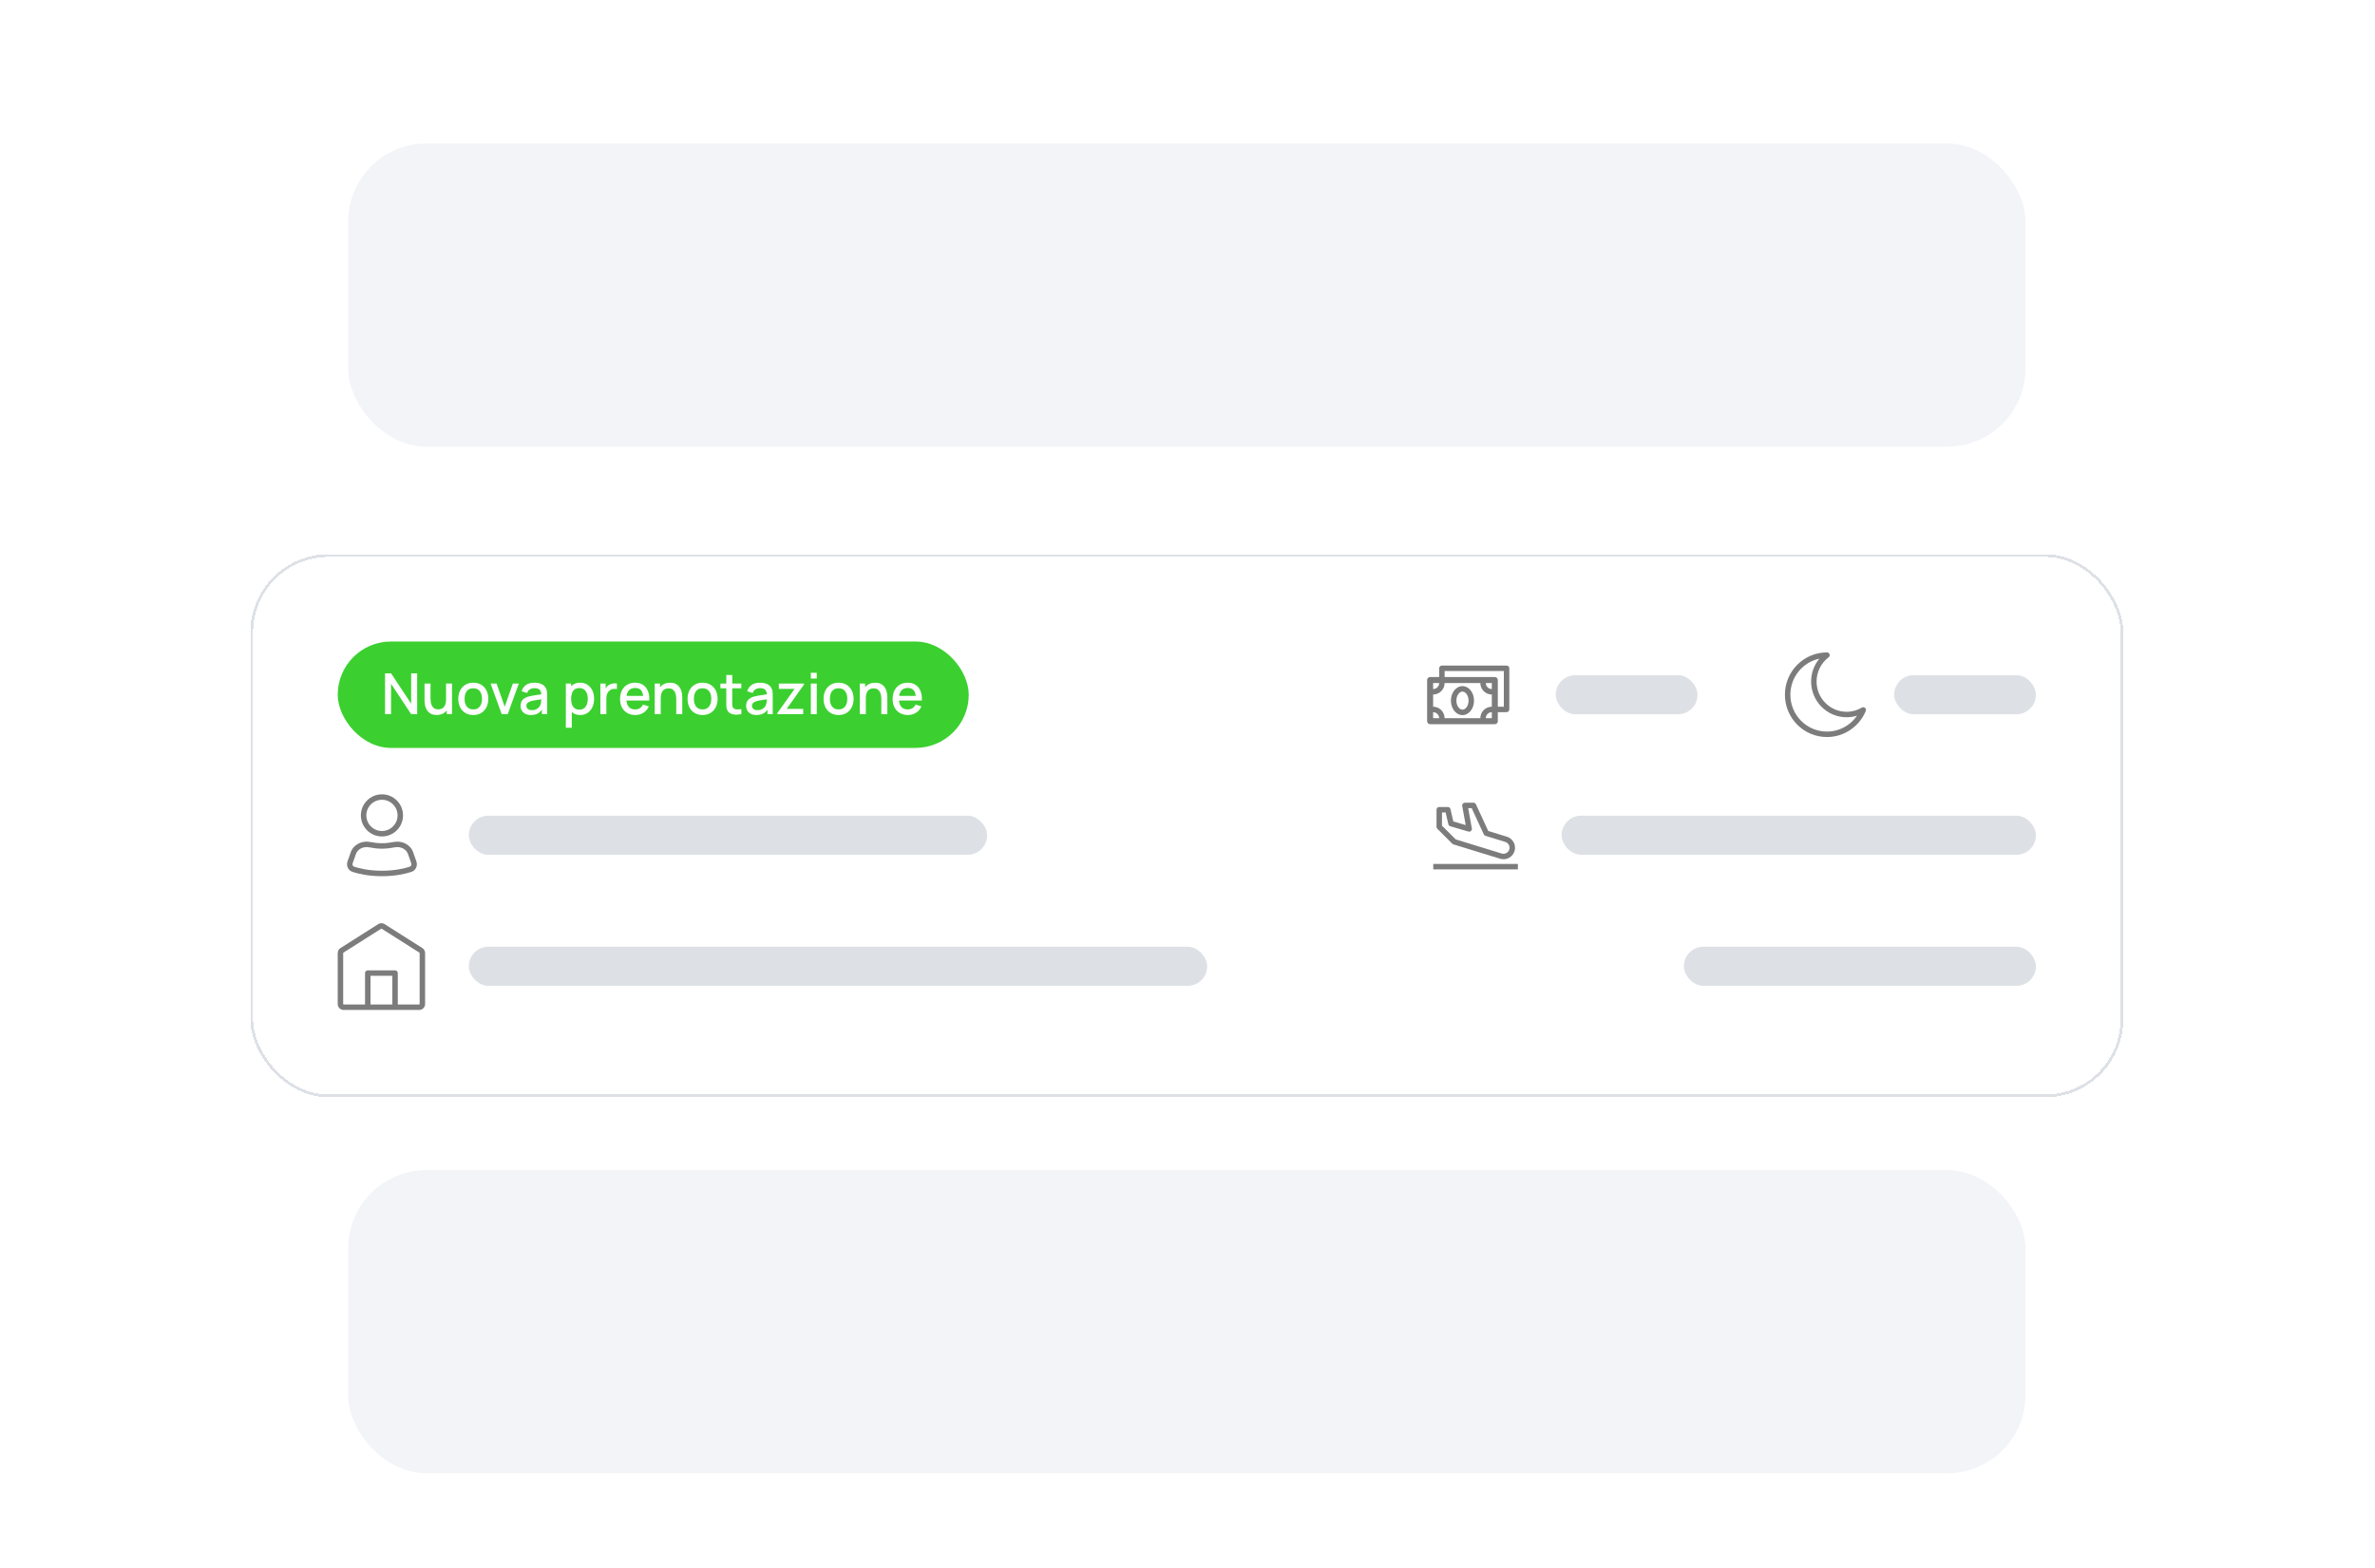<?xml version="1.0" encoding="UTF-8"?> <svg xmlns="http://www.w3.org/2000/svg" width="733" height="484" viewBox="0 0 733 484" fill="none"><rect x="0.297" y="0.539" width="731.995" height="482.966" rx="37.732" fill="white"></rect><rect x="107.453" y="44.309" width="517.679" height="93.575" rx="24.148" fill="#F2F4F8"></rect><rect x="107.453" y="361.254" width="517.679" height="93.575" rx="24.148" fill="#F2F4F8"></rect><g filter="url(#filter0_d_21681_54963)"><rect x="77.269" y="162.031" width="578.049" height="167.666" rx="24.148" fill="white" shape-rendering="crispEdges"></rect><rect x="77.691" y="162.453" width="577.207" height="166.824" rx="23.727" stroke="#DDE1E6" stroke-width="0.843" shape-rendering="crispEdges"></rect><rect x="104.234" y="188.996" width="194.753" height="32.844" rx="16.422" fill="#3BD02F"></rect><path d="M118.838 211.418V198.816H120.694L126.899 208.18V198.816H128.754V211.418H126.899L120.694 202.045V211.418H118.838ZM134.758 211.672C134.105 211.672 133.556 211.567 133.113 211.357C132.67 211.147 132.308 210.872 132.028 210.534C131.754 210.19 131.544 209.816 131.398 209.414C131.252 209.011 131.153 208.618 131.1 208.232C131.048 207.847 131.021 207.509 131.021 207.217V201.966H132.877V206.613C132.877 206.981 132.906 207.36 132.964 207.751C133.028 208.136 133.145 208.495 133.314 208.828C133.489 209.16 133.731 209.428 134.041 209.633C134.356 209.837 134.764 209.939 135.266 209.939C135.593 209.939 135.902 209.886 136.194 209.781C136.485 209.671 136.739 209.496 136.955 209.256C137.177 209.017 137.349 208.702 137.471 208.311C137.6 207.92 137.664 207.445 137.664 206.885L138.801 207.314C138.801 208.171 138.641 208.93 138.32 209.589C137.999 210.242 137.538 210.753 136.937 211.12C136.336 211.488 135.61 211.672 134.758 211.672ZM137.883 211.418V208.688H137.664V201.966H139.51V211.418H137.883ZM146.069 211.681C145.124 211.681 144.304 211.468 143.61 211.042C142.916 210.616 142.379 210.029 142 209.283C141.626 208.53 141.44 207.664 141.44 206.683C141.44 205.697 141.632 204.831 142.017 204.084C142.402 203.332 142.942 202.748 143.636 202.334C144.331 201.914 145.142 201.704 146.069 201.704C147.014 201.704 147.834 201.917 148.528 202.343C149.223 202.769 149.759 203.355 150.139 204.102C150.518 204.849 150.708 205.709 150.708 206.683C150.708 207.669 150.515 208.539 150.13 209.291C149.751 210.038 149.214 210.625 148.52 211.05C147.825 211.47 147.009 211.681 146.069 211.681ZM146.069 209.956C146.974 209.956 147.647 209.653 148.091 209.046C148.54 208.434 148.765 207.646 148.765 206.683C148.765 205.697 148.537 204.91 148.082 204.321C147.633 203.725 146.962 203.428 146.069 203.428C145.457 203.428 144.952 203.568 144.555 203.848C144.159 204.122 143.864 204.504 143.671 204.994C143.479 205.479 143.383 206.042 143.383 206.683C143.383 207.675 143.61 208.469 144.065 209.064C144.52 209.659 145.188 209.956 146.069 209.956ZM154.844 211.418L151.414 201.966H153.26L155.772 209.125L158.284 201.966H160.13L156.7 211.418H154.844ZM163.846 211.681C163.146 211.681 162.56 211.552 162.087 211.295C161.615 211.033 161.256 210.689 161.011 210.263C160.771 209.831 160.652 209.358 160.652 208.845C160.652 208.367 160.736 207.947 160.906 207.585C161.075 207.223 161.326 206.917 161.658 206.666C161.991 206.409 162.399 206.202 162.884 206.045C163.304 205.922 163.779 205.814 164.31 205.721C164.841 205.627 165.398 205.54 165.982 205.458C166.571 205.377 167.154 205.295 167.732 205.213L167.067 205.581C167.078 204.84 166.921 204.291 166.594 203.935C166.273 203.574 165.719 203.393 164.931 203.393C164.435 203.393 163.98 203.51 163.566 203.743C163.152 203.97 162.863 204.35 162.7 204.881L160.993 204.356C161.227 203.545 161.67 202.9 162.323 202.421C162.983 201.943 163.858 201.704 164.949 201.704C165.795 201.704 166.53 201.85 167.154 202.141C167.784 202.427 168.245 202.882 168.537 203.507C168.689 203.816 168.782 204.143 168.817 204.487C168.852 204.831 168.869 205.202 168.869 205.598V211.418H167.25V209.256L167.566 209.536C167.175 210.26 166.676 210.8 166.069 211.155C165.468 211.505 164.727 211.681 163.846 211.681ZM164.17 210.184C164.689 210.184 165.136 210.094 165.509 209.913C165.882 209.726 166.183 209.49 166.41 209.204C166.638 208.918 166.787 208.62 166.857 208.311C166.956 208.031 167.011 207.716 167.023 207.366C167.04 207.016 167.049 206.736 167.049 206.526L167.644 206.745C167.067 206.832 166.542 206.911 166.069 206.981C165.596 207.051 165.168 207.121 164.783 207.191C164.403 207.255 164.065 207.334 163.767 207.427C163.517 207.515 163.292 207.62 163.094 207.742C162.901 207.865 162.746 208.014 162.63 208.189C162.519 208.364 162.463 208.577 162.463 208.828C162.463 209.073 162.525 209.3 162.647 209.51C162.77 209.714 162.956 209.878 163.207 210C163.458 210.123 163.779 210.184 164.17 210.184ZM179.083 211.681C178.179 211.681 177.42 211.462 176.808 211.024C176.195 210.581 175.731 209.983 175.416 209.23C175.101 208.477 174.944 207.629 174.944 206.683C174.944 205.738 175.098 204.889 175.407 204.137C175.722 203.384 176.183 202.792 176.79 202.36C177.403 201.923 178.155 201.704 179.048 201.704C179.935 201.704 180.699 201.923 181.341 202.36C181.988 202.792 182.487 203.384 182.837 204.137C183.187 204.884 183.362 205.732 183.362 206.683C183.362 207.629 183.187 208.48 182.837 209.239C182.493 209.991 182 210.587 181.358 211.024C180.722 211.462 179.964 211.681 179.083 211.681ZM174.637 215.619V201.966H176.265V208.766H176.475V215.619H174.637ZM178.829 210.026C179.413 210.026 179.894 209.878 180.273 209.58C180.658 209.283 180.944 208.883 181.131 208.381C181.323 207.874 181.42 207.308 181.42 206.683C181.42 206.065 181.323 205.505 181.131 205.003C180.944 204.501 180.655 204.102 180.264 203.804C179.874 203.507 179.375 203.358 178.768 203.358C178.196 203.358 177.724 203.498 177.35 203.778C176.983 204.058 176.708 204.449 176.528 204.951C176.353 205.452 176.265 206.03 176.265 206.683C176.265 207.337 176.353 207.914 176.528 208.416C176.703 208.918 176.98 209.312 177.359 209.598C177.738 209.884 178.228 210.026 178.829 210.026ZM185.295 211.418V201.966H186.922V204.259L186.695 203.962C186.812 203.658 186.963 203.381 187.15 203.13C187.337 202.874 187.553 202.664 187.798 202.5C188.037 202.325 188.302 202.191 188.594 202.098C188.892 201.999 189.195 201.94 189.504 201.923C189.813 201.899 190.111 201.914 190.397 201.966V203.682C190.088 203.6 189.743 203.577 189.364 203.612C188.991 203.647 188.647 203.766 188.331 203.97C188.034 204.163 187.798 204.396 187.623 204.671C187.453 204.945 187.331 205.251 187.255 205.59C187.179 205.922 187.141 206.275 187.141 206.648V211.418H185.295ZM196.084 211.681C195.145 211.681 194.32 211.476 193.608 211.068C192.902 210.654 192.35 210.079 191.954 209.344C191.563 208.603 191.367 207.745 191.367 206.771C191.367 205.738 191.56 204.843 191.945 204.084C192.336 203.326 192.878 202.739 193.573 202.325C194.267 201.911 195.075 201.704 195.997 201.704C196.96 201.704 197.779 201.928 198.456 202.378C199.133 202.821 199.637 203.454 199.97 204.277C200.308 205.099 200.443 206.077 200.373 207.209H198.544V206.543C198.532 205.447 198.322 204.636 197.913 204.111C197.511 203.585 196.895 203.323 196.067 203.323C195.151 203.323 194.462 203.612 194.002 204.189C193.541 204.767 193.31 205.601 193.31 206.692C193.31 207.731 193.541 208.536 194.002 209.108C194.462 209.674 195.128 209.956 195.997 209.956C196.569 209.956 197.062 209.828 197.476 209.571C197.896 209.309 198.223 208.935 198.456 208.451L200.25 209.02C199.883 209.866 199.325 210.522 198.579 210.989C197.832 211.45 197 211.681 196.084 211.681ZM192.715 207.209V205.782H199.462V207.209H192.715ZM208.713 211.418V206.771C208.713 206.403 208.681 206.027 208.617 205.642C208.559 205.251 208.442 204.889 208.267 204.557C208.098 204.224 207.856 203.956 207.541 203.752C207.231 203.548 206.826 203.445 206.324 203.445C205.997 203.445 205.688 203.501 205.396 203.612C205.105 203.717 204.848 203.889 204.626 204.128C204.41 204.367 204.238 204.682 204.11 205.073C203.988 205.464 203.926 205.94 203.926 206.5L202.789 206.071C202.789 205.213 202.949 204.458 203.27 203.804C203.591 203.145 204.052 202.632 204.653 202.264C205.254 201.896 205.98 201.713 206.832 201.713C207.485 201.713 208.034 201.818 208.477 202.028C208.92 202.238 209.279 202.515 209.553 202.859C209.833 203.197 210.046 203.568 210.192 203.97C210.338 204.373 210.437 204.767 210.49 205.152C210.542 205.537 210.569 205.875 210.569 206.167V211.418H208.713ZM202.071 211.418V201.966H203.707V204.697H203.926V211.418H202.071ZM216.833 211.681C215.888 211.681 215.068 211.468 214.374 211.042C213.679 210.616 213.143 210.029 212.763 209.283C212.39 208.53 212.203 207.664 212.203 206.683C212.203 205.697 212.396 204.831 212.781 204.084C213.166 203.332 213.706 202.748 214.4 202.334C215.094 201.914 215.905 201.704 216.833 201.704C217.778 201.704 218.598 201.917 219.292 202.343C219.986 202.769 220.523 203.355 220.902 204.102C221.281 204.849 221.471 205.709 221.471 206.683C221.471 207.669 221.279 208.539 220.894 209.291C220.514 210.038 219.978 210.625 219.283 211.05C218.589 211.47 217.772 211.681 216.833 211.681ZM216.833 209.956C217.737 209.956 218.411 209.653 218.854 209.046C219.304 208.434 219.528 207.646 219.528 206.683C219.528 205.697 219.301 204.91 218.846 204.321C218.396 203.725 217.725 203.428 216.833 203.428C216.22 203.428 215.716 203.568 215.319 203.848C214.922 204.122 214.627 204.504 214.435 204.994C214.242 205.479 214.146 206.042 214.146 206.683C214.146 207.675 214.374 208.469 214.829 209.064C215.284 209.659 215.952 209.956 216.833 209.956ZM228.803 211.418C228.208 211.535 227.624 211.584 227.052 211.567C226.481 211.549 225.97 211.438 225.521 211.234C225.072 211.03 224.733 210.709 224.506 210.272C224.301 209.881 224.191 209.484 224.173 209.081C224.161 208.673 224.156 208.212 224.156 207.699V199.341H225.993V207.611C225.993 207.99 225.996 208.32 226.002 208.6C226.014 208.88 226.075 209.116 226.186 209.309C226.396 209.671 226.729 209.878 227.184 209.93C227.645 209.977 228.184 209.956 228.803 209.869V211.418ZM222.344 203.437V201.966H228.803V203.437H222.344ZM233.465 211.681C232.764 211.681 232.178 211.552 231.705 211.295C231.233 211.033 230.874 210.689 230.629 210.263C230.39 209.831 230.27 209.358 230.27 208.845C230.27 208.367 230.355 207.947 230.524 207.585C230.693 207.223 230.944 206.917 231.277 206.666C231.609 206.409 232.018 206.202 232.502 206.045C232.922 205.922 233.397 205.814 233.928 205.721C234.459 205.627 235.016 205.54 235.6 205.458C236.189 205.377 236.773 205.295 237.35 205.213L236.685 205.581C236.697 204.84 236.539 204.291 236.212 203.935C235.892 203.574 235.337 203.393 234.55 203.393C234.054 203.393 233.599 203.51 233.184 203.743C232.77 203.97 232.481 204.35 232.318 204.881L230.612 204.356C230.845 203.545 231.288 202.9 231.942 202.421C232.601 201.943 233.476 201.704 234.567 201.704C235.413 201.704 236.148 201.85 236.773 202.141C237.403 202.427 237.864 202.882 238.155 203.507C238.307 203.816 238.4 204.143 238.435 204.487C238.47 204.831 238.488 205.202 238.488 205.598V211.418H236.869V209.256L237.184 209.536C236.793 210.26 236.294 210.8 235.687 211.155C235.086 211.505 234.346 211.681 233.465 211.681ZM233.788 210.184C234.308 210.184 234.754 210.094 235.127 209.913C235.501 209.726 235.801 209.49 236.029 209.204C236.256 208.918 236.405 208.62 236.475 208.311C236.574 208.031 236.63 207.716 236.641 207.366C236.659 207.016 236.668 206.736 236.668 206.526L237.263 206.745C236.685 206.832 236.16 206.911 235.687 206.981C235.215 207.051 234.786 207.121 234.401 207.191C234.022 207.255 233.683 207.334 233.386 207.427C233.135 207.515 232.91 207.62 232.712 207.742C232.519 207.865 232.365 208.014 232.248 208.189C232.137 208.364 232.082 208.577 232.082 208.828C232.082 209.073 232.143 209.3 232.266 209.51C232.388 209.714 232.575 209.878 232.826 210C233.077 210.123 233.397 210.184 233.788 210.184ZM239.885 211.418V211.129L245.25 203.603H240.375V201.966H248.155V202.264L242.799 209.781H247.893V211.418H239.885ZM250.251 200.417V198.641H252.08V200.417H250.251ZM250.251 211.418V201.966H252.08V211.418H250.251ZM258.812 211.681C257.867 211.681 257.048 211.468 256.353 211.042C255.659 210.616 255.122 210.029 254.743 209.283C254.37 208.53 254.183 207.664 254.183 206.683C254.183 205.697 254.375 204.831 254.76 204.084C255.146 203.332 255.685 202.748 256.379 202.334C257.074 201.914 257.885 201.704 258.812 201.704C259.758 201.704 260.577 201.917 261.272 202.343C261.966 202.769 262.503 203.355 262.882 204.102C263.261 204.849 263.451 205.709 263.451 206.683C263.451 207.669 263.258 208.539 262.873 209.291C262.494 210.038 261.957 210.625 261.263 211.05C260.569 211.47 259.752 211.681 258.812 211.681ZM258.812 209.956C259.717 209.956 260.391 209.653 260.834 209.046C261.283 208.434 261.508 207.646 261.508 206.683C261.508 205.697 261.28 204.91 260.825 204.321C260.376 203.725 259.705 203.428 258.812 203.428C258.2 203.428 257.695 203.568 257.298 203.848C256.902 204.122 256.607 204.504 256.414 204.994C256.222 205.479 256.126 206.042 256.126 206.683C256.126 207.675 256.353 208.469 256.808 209.064C257.263 209.659 257.931 209.956 258.812 209.956ZM272.007 211.418V206.771C272.007 206.403 271.975 206.027 271.911 205.642C271.853 205.251 271.736 204.889 271.561 204.557C271.392 204.224 271.15 203.956 270.835 203.752C270.525 203.548 270.12 203.445 269.618 203.445C269.292 203.445 268.982 203.501 268.691 203.612C268.399 203.717 268.142 203.889 267.92 204.128C267.705 204.367 267.532 204.682 267.404 205.073C267.282 205.464 267.22 205.94 267.22 206.5L266.083 206.071C266.083 205.213 266.243 204.458 266.564 203.804C266.885 203.145 267.346 202.632 267.947 202.264C268.548 201.896 269.274 201.713 270.126 201.713C270.779 201.713 271.328 201.818 271.771 202.028C272.214 202.238 272.573 202.515 272.848 202.859C273.128 203.197 273.341 203.568 273.486 203.97C273.632 204.373 273.731 204.767 273.784 205.152C273.836 205.537 273.863 205.875 273.863 206.167V211.418H272.007ZM265.365 211.418V201.966H267.002V204.697H267.22V211.418H265.365ZM280.214 211.681C279.275 211.681 278.45 211.476 277.738 211.068C277.032 210.654 276.48 210.079 276.084 209.344C275.693 208.603 275.497 207.745 275.497 206.771C275.497 205.738 275.69 204.843 276.075 204.084C276.466 203.326 277.008 202.739 277.703 202.325C278.397 201.911 279.205 201.704 280.127 201.704C281.09 201.704 281.909 201.928 282.586 202.378C283.263 202.821 283.768 203.454 284.1 204.277C284.438 205.099 284.573 206.077 284.503 207.209H282.674V206.543C282.662 205.447 282.452 204.636 282.043 204.111C281.641 203.585 281.025 203.323 280.197 203.323C279.281 203.323 278.593 203.612 278.132 204.189C277.671 204.767 277.44 205.601 277.44 206.692C277.44 207.731 277.671 208.536 278.132 209.108C278.593 209.674 279.258 209.956 280.127 209.956C280.699 209.956 281.192 209.828 281.606 209.571C282.026 209.309 282.353 208.935 282.586 208.451L284.38 209.02C284.013 209.866 283.455 210.522 282.709 210.989C281.962 211.45 281.13 211.681 280.214 211.681ZM276.845 207.209V205.782H283.592V207.209H276.845Z" fill="white"></path><path fill-rule="evenodd" clip-rule="evenodd" d="M451.366 202.766C450.289 202.766 449.379 203.35 448.767 204.166C448.155 204.983 447.801 206.072 447.801 207.239C447.801 208.406 448.155 209.495 448.767 210.311C449.379 211.127 450.289 211.711 451.366 211.711C452.442 211.711 453.353 211.127 453.965 210.311C454.577 209.495 454.931 208.406 454.931 207.239C454.931 206.072 454.577 204.983 453.965 204.166C453.353 203.35 452.442 202.766 451.366 202.766ZM449.486 207.239C449.486 206.401 449.742 205.675 450.115 205.178C450.488 204.68 450.939 204.452 451.366 204.452C451.793 204.452 452.244 204.68 452.617 205.178C452.99 205.675 453.246 206.401 453.246 207.239C453.246 208.076 452.99 208.802 452.617 209.3C452.244 209.797 451.793 210.026 451.366 210.026C450.939 210.026 450.488 209.797 450.115 209.3C449.742 208.802 449.486 208.076 449.486 207.239Z" fill="#7C7C7C"></path><path fill-rule="evenodd" clip-rule="evenodd" d="M465.82 197.257C465.82 196.791 465.443 196.414 464.978 196.414H445.014C444.548 196.414 444.171 196.791 444.171 197.257V199.96H441.384C440.872 199.96 440.457 200.375 440.457 200.887V213.591C440.457 214.103 440.872 214.518 441.384 214.518L461.348 214.518C461.86 214.518 462.275 214.103 462.275 213.591V210.804H464.978C465.443 210.804 465.82 210.426 465.82 209.961V197.257ZM461.348 199.96L445.856 199.96L445.856 198.099L464.135 198.099V209.118H462.275V200.887C462.275 200.375 461.86 199.96 461.348 199.96ZM456.876 201.813L445.856 201.813C445.846 203.767 444.264 205.348 442.311 205.359L442.311 209.118C444.264 209.129 445.846 210.711 445.856 212.664H456.876C456.886 210.711 458.468 209.129 460.421 209.118V205.359C458.468 205.348 456.886 203.767 456.876 201.813ZM458.561 201.813C458.571 202.836 459.398 203.663 460.421 203.674V201.813H458.561ZM442.311 201.813H444.171C444.161 202.836 443.334 203.663 442.311 203.674L442.311 201.813ZM460.421 210.804C459.398 210.814 458.571 211.641 458.561 212.664H460.421V210.804ZM442.311 212.664L442.311 210.804C443.334 210.814 444.161 211.641 444.171 212.664H442.311Z" fill="#7C7C7C"></path><rect x="480.145" y="199.383" width="43.769" height="12.074" rx="6.037" fill="#DDE1E6"></rect><g clip-path="url(#clip0_21681_54963)"><path fill-rule="evenodd" clip-rule="evenodd" d="M563.854 192.359C556.683 192.36 550.879 198.213 550.879 205.42C550.879 212.628 556.683 218.481 563.856 218.481C569.259 218.481 573.885 215.159 575.838 210.442C575.977 210.106 575.886 209.72 575.611 209.482C575.337 209.245 574.941 209.21 574.629 209.395C573.25 210.216 571.642 210.687 569.923 210.687C564.809 210.687 560.654 206.511 560.654 201.347C560.654 198.291 562.11 195.578 564.363 193.874C564.652 193.656 564.769 193.277 564.653 192.934C564.538 192.591 564.217 192.359 563.854 192.359ZM552.564 205.42C552.564 199.945 556.401 195.38 561.506 194.291C559.922 196.203 558.968 198.664 558.968 201.347C558.968 207.431 563.867 212.372 569.923 212.372C571.044 212.372 572.127 212.202 573.147 211.886C571.108 214.855 567.705 216.796 563.856 216.796C557.625 216.796 552.564 211.708 552.564 205.42Z" fill="#7C7C7C"></path></g><rect x="584.586" y="199.383" width="43.769" height="12.074" rx="6.037" fill="#DDE1E6"></rect><path fill-rule="evenodd" clip-rule="evenodd" d="M117.883 236.164C114.29 236.164 111.378 239.077 111.378 242.669C111.378 246.262 114.29 249.174 117.883 249.174C121.476 249.174 124.388 246.262 124.388 242.669C124.388 239.077 121.476 236.164 117.883 236.164ZM113.063 242.669C113.063 240.007 115.221 237.849 117.883 237.849C120.545 237.849 122.703 240.007 122.703 242.669C122.703 245.331 120.545 247.489 117.883 247.489C115.221 247.489 113.063 245.331 113.063 242.669Z" fill="#7C7C7C"></path><path fill-rule="evenodd" clip-rule="evenodd" d="M127.509 254.04C126.642 251.586 123.971 250.401 121.561 250.874C120.427 251.096 119.148 251.264 117.883 251.264C116.618 251.264 115.339 251.096 114.205 250.874C111.795 250.401 109.124 251.586 108.257 254.04L107.262 256.861C106.808 258.148 107.383 259.653 108.792 260.114C110.553 260.691 113.661 261.443 117.883 261.443C122.105 261.443 125.213 260.691 126.974 260.114C128.384 259.653 128.958 258.148 128.504 256.861L127.509 254.04ZM121.885 252.527C123.623 252.187 125.379 253.07 125.92 254.601L126.915 257.422C127.095 257.931 126.849 258.382 126.45 258.513C124.834 259.042 121.903 259.758 117.883 259.758C113.863 259.758 110.933 259.042 109.317 258.513C108.917 258.382 108.671 257.931 108.851 257.422L109.847 254.601C110.387 253.07 112.143 252.187 113.881 252.527C115.085 252.763 116.477 252.949 117.883 252.949C119.289 252.949 120.682 252.763 121.885 252.527Z" fill="#7C7C7C"></path><rect x="144.68" y="242.766" width="159.982" height="12.074" rx="6.037" fill="#DDE1E6"></rect><g clip-path="url(#clip1_21681_54963)"><path fill-rule="evenodd" clip-rule="evenodd" d="M467.48 253.517C467.938 251.682 466.882 249.809 465.074 249.252L459.318 247.481L455.518 239.247C455.38 238.949 455.081 238.758 454.753 238.758H452.114C451.864 238.758 451.627 238.869 451.467 239.061C451.307 239.252 451.24 239.505 451.285 239.751L452.36 245.663L448.536 244.538L447.658 240.73C447.57 240.348 447.229 240.077 446.837 240.077L444.198 240.077C443.733 240.077 443.355 240.454 443.355 240.92L443.355 246.197C443.355 246.421 443.444 246.635 443.602 246.793L448.22 251.411C448.317 251.508 448.437 251.58 448.568 251.62L462.981 256.055C464.931 256.655 466.985 255.496 467.48 253.517ZM464.578 250.863C465.53 251.156 466.086 252.142 465.845 253.108C465.584 254.15 464.503 254.76 463.476 254.444L449.264 250.071L445.041 245.848L445.041 241.762L446.166 241.762L447.005 245.397C447.074 245.694 447.297 245.93 447.588 246.016L453.196 247.665C453.476 247.748 453.779 247.679 453.997 247.483C454.214 247.288 454.315 246.994 454.262 246.706L453.124 240.443L454.214 240.443L457.946 248.529C458.046 248.747 458.234 248.911 458.463 248.982L464.578 250.863Z" fill="#7C7C7C"></path><path d="M442.352 259.341H468.473V257.656H442.352V259.341Z" fill="#7C7C7C"></path></g><rect x="481.953" y="242.766" width="146.399" height="12.074" rx="6.037" fill="#DDE1E6"></rect><g clip-path="url(#clip2_21681_54963)"><path fill-rule="evenodd" clip-rule="evenodd" d="M113.491 302.733H106.06C105.052 302.733 104.234 301.915 104.234 300.907V285.167C104.234 284.542 104.554 283.96 105.082 283.625L116.739 276.233C117.336 275.855 118.097 275.855 118.694 276.233L130.351 283.625C130.879 283.96 131.199 284.542 131.199 285.167V300.907C131.199 301.915 130.381 302.733 129.373 302.733H121.942C121.938 302.733 121.934 302.733 121.93 302.733H113.504C113.499 302.733 113.495 302.733 113.491 302.733ZM117.641 277.656C117.687 277.627 117.746 277.627 117.792 277.656L129.448 285.048C129.489 285.074 129.513 285.119 129.513 285.167V300.907C129.513 300.984 129.451 301.047 129.373 301.047H122.772V291.357C122.772 290.892 122.395 290.514 121.93 290.514H113.504C113.038 290.514 112.661 290.892 112.661 291.357V301.047H106.06C105.983 301.047 105.92 300.984 105.92 300.907V285.167C105.92 285.119 105.944 285.074 105.985 285.048L117.641 277.656ZM121.087 301.047H114.346V292.2H121.087V301.047Z" fill="#7C7C7C"></path></g><rect x="144.68" y="283.215" width="227.899" height="12.074" rx="6.037" fill="#DDE1E6"></rect><rect x="519.688" y="283.215" width="108.667" height="12.074" rx="6.037" fill="#DDE1E6"></rect></g><defs><filter id="filter0_d_21681_54963" x="59.158" y="152.976" width="614.273" height="203.89" filterUnits="userSpaceOnUse" color-interpolation-filters="sRGB"><feFlood flood-opacity="0" result="BackgroundImageFix"></feFlood><feColorMatrix in="SourceAlpha" type="matrix" values="0 0 0 0 0 0 0 0 0 0 0 0 0 0 0 0 0 0 127 0" result="hardAlpha"></feColorMatrix><feOffset dy="9.056"></feOffset><feGaussianBlur stdDeviation="9.056"></feGaussianBlur><feComposite in2="hardAlpha" operator="out"></feComposite><feColorMatrix type="matrix" values="0 0 0 0 0 0 0 0 0 0 0 0 0 0 0 0 0 0 0.1 0"></feColorMatrix><feBlend mode="normal" in2="BackgroundImageFix" result="effect1_dropShadow_21681_54963"></feBlend><feBlend mode="normal" in="SourceGraphic" in2="effect1_dropShadow_21681_54963" result="shape"></feBlend></filter><clipPath id="clip0_21681_54963"><rect width="26.964" height="26.964" fill="white" transform="translate(550.879 191.938)"></rect></clipPath><clipPath id="clip1_21681_54963"><rect width="26.964" height="26.964" fill="white" transform="translate(441.508 235.32)"></rect></clipPath><clipPath id="clip2_21681_54963"><rect width="26.964" height="26.964" fill="white" transform="translate(104.234 275.77)"></rect></clipPath></defs></svg> 